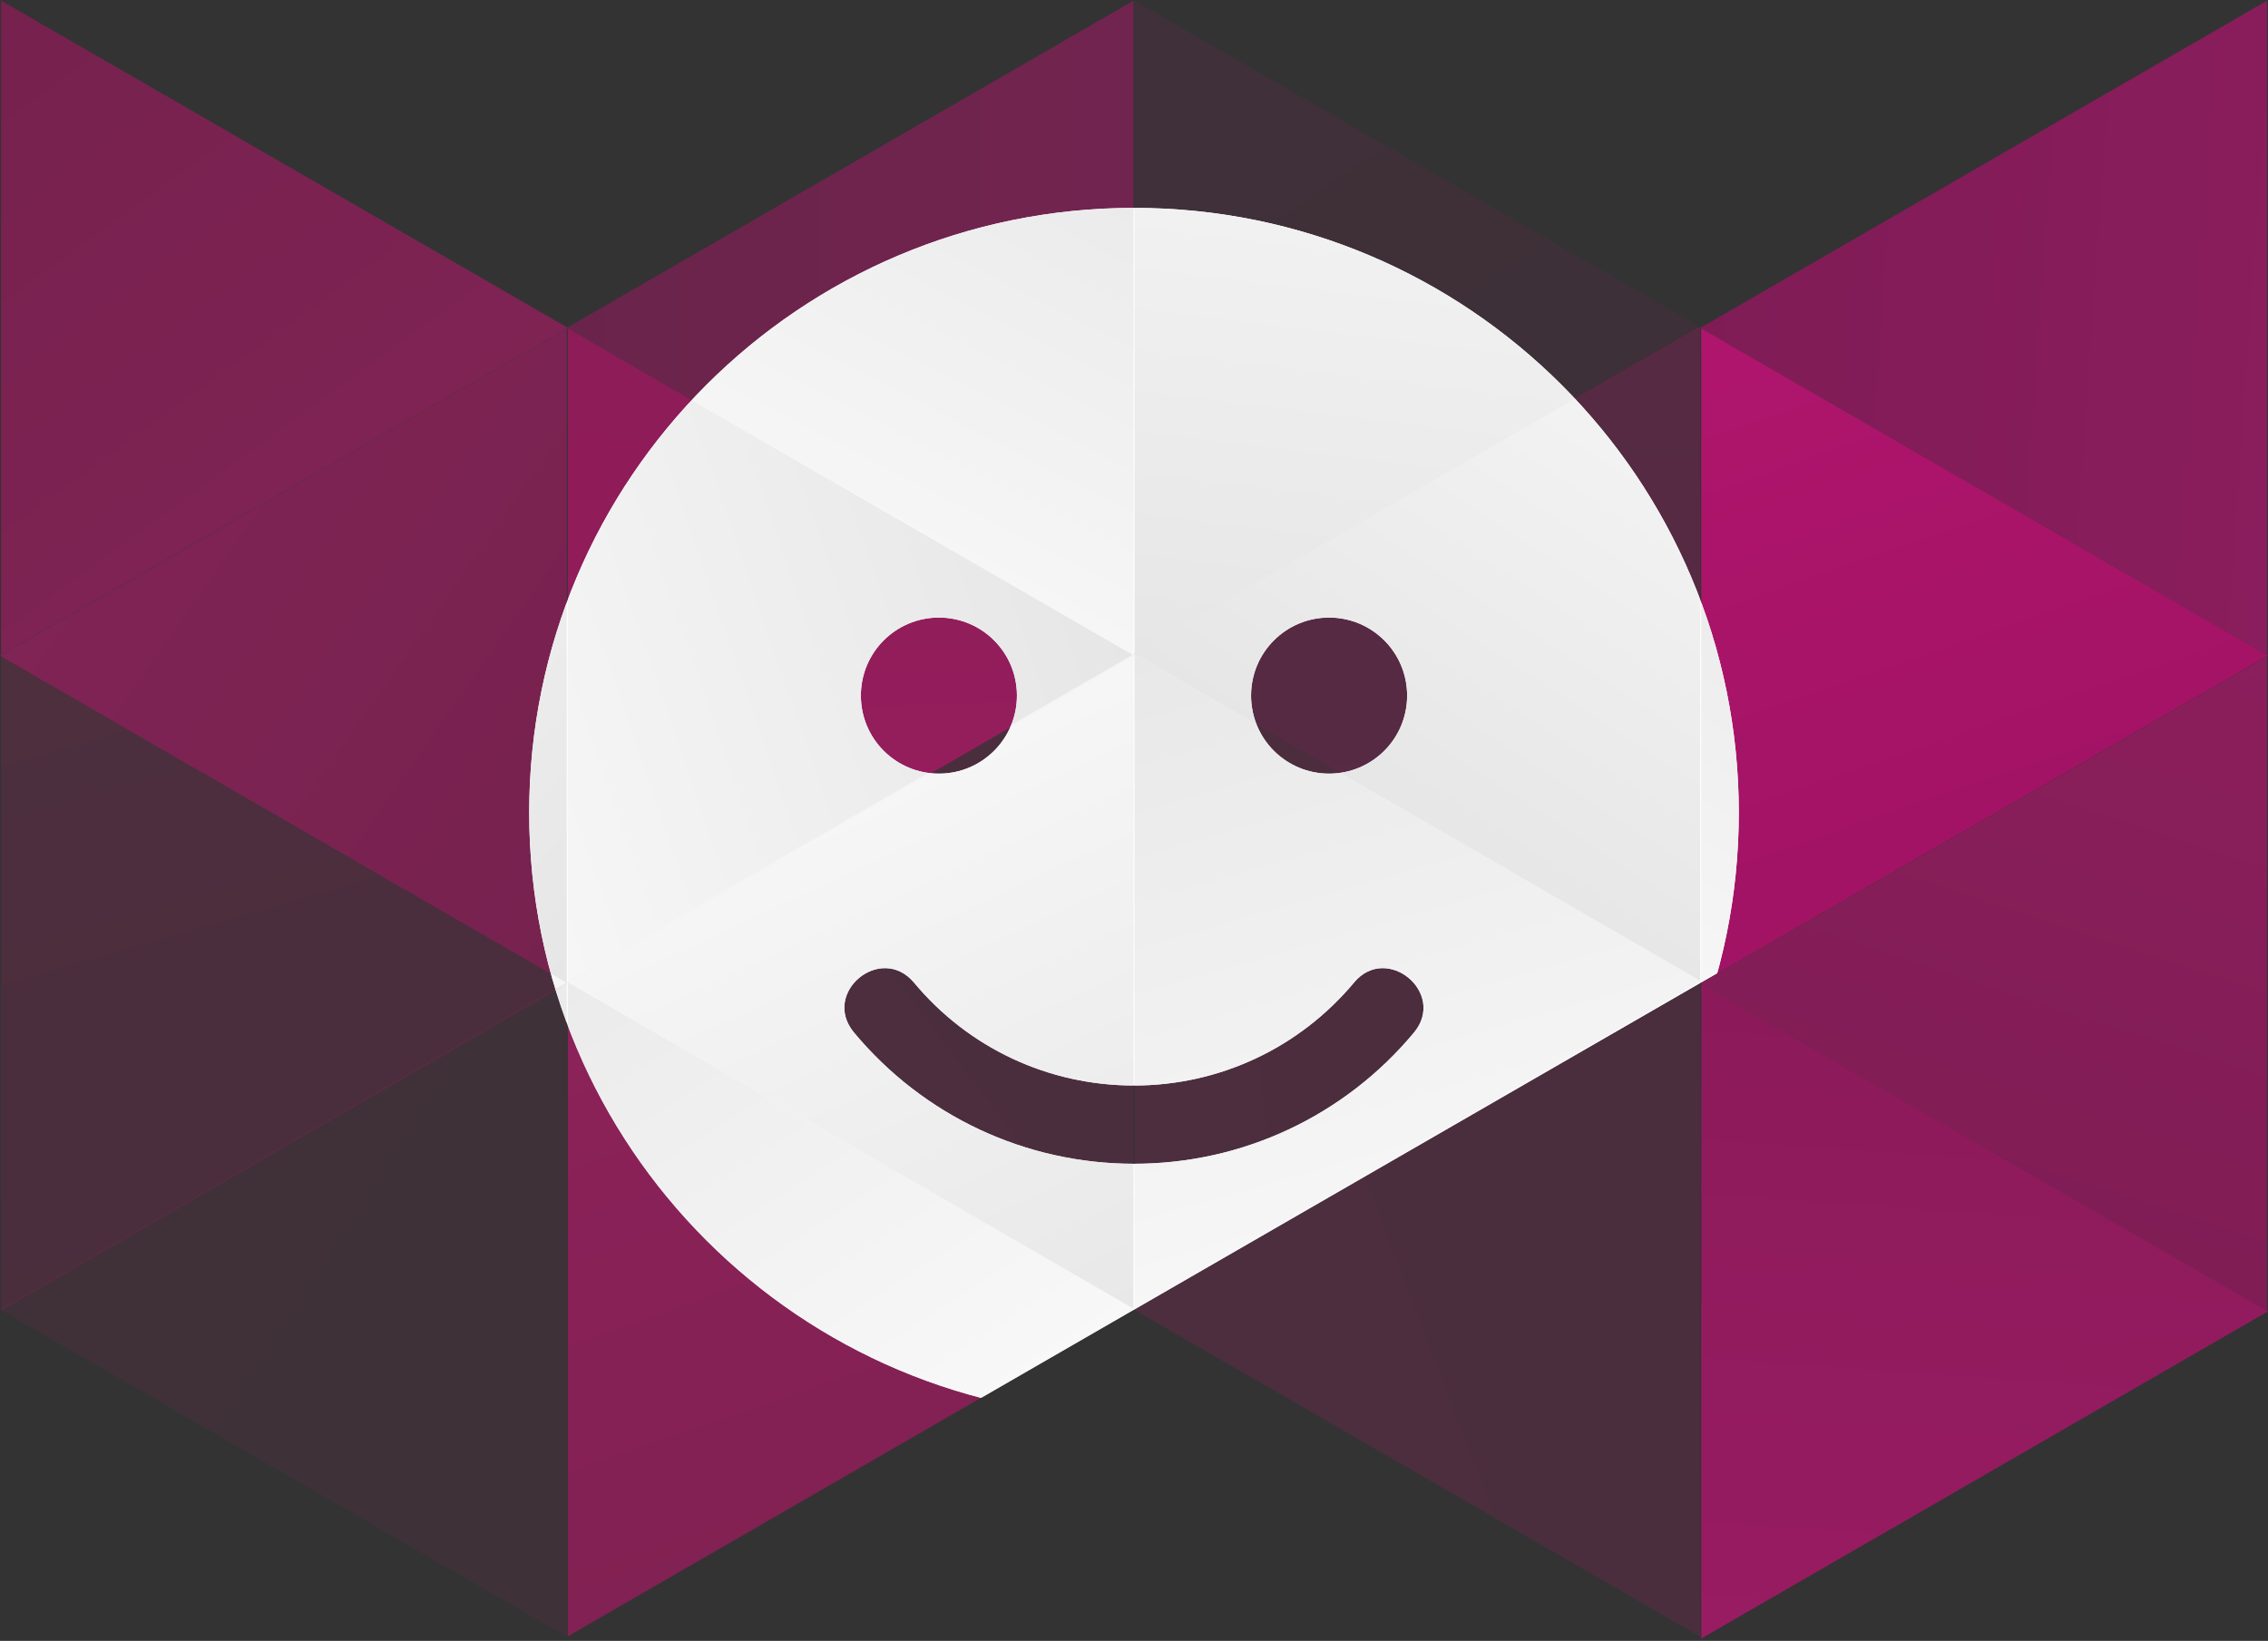<?xml version="1.0" encoding="utf-8"?>
<svg version="1.1" xmlns="http://www.w3.org/2000/svg" xmlns:xlink="http://www.w3.org/1999/xlink" x="0px" y="0px" viewBox="0 0 600 434.132" style="enable-background:new 0 0 600 434.132;" xml:space="preserve">
<rect x="0" y="0" width="600" height="434.132" fill="#333333" stroke="none"/>
<style type="text/css">
	.st1{display:inline;fill:#AC1A66;}
	.st2{display:inline;fill:url(#SVGID_1_);}
	.st3{display:inline;fill:url(#SVGID_2_);}
	.st4{display:inline;fill:url(#SVGID_3_);}
	.st5{display:inline;opacity:0.8;fill:url(#SVGID_4_);}
	.st6{display:inline;opacity:0.9;fill:url(#SVGID_5_);}
	.st7{display:inline;fill:url(#SVGID_6_);}
	.st8{display:inline;fill:url(#SVGID_7_);}
	.st9{display:inline;fill:url(#SVGID_8_);}
	.st10{display:inline;opacity:0.9;fill:url(#SVGID_9_);}
	.st11{display:inline;fill:url(#SVGID_10_);}
	.st12{display:inline;fill:url(#SVGID_11_);}
	.st13{display:inline;fill:url(#SVGID_12_);}
	.st14{display:inline;opacity:0.7;fill:url(#SVGID_13_);}
	.st15{display:inline;opacity:0.7;fill:url(#SVGID_14_);}
	.st16{display:inline;opacity:0.8;fill:url(#SVGID_15_);}
	.st17{display:inline;fill:url(#SVGID_16_);}
	.st18{display:inline;fill:url(#SVGID_17_);}
	.st19{display:inline;opacity:0.8;fill:url(#SVGID_18_);}
	.st20{display:inline;opacity:0.9;fill:url(#SVGID_19_);}
	.st21{display:inline;opacity:0.9;fill:url(#SVGID_20_);}
	.st22{display:inline;fill:url(#SVGID_21_);}
	.st23{display:inline;opacity:0.7;fill:url(#SVGID_22_);}
	.st24{display:inline;opacity:0.7;fill:url(#SVGID_23_);}
	.st25{display:inline;opacity:0.8;fill:url(#SVGID_24_);}
	.st26{display:inline;fill:url(#SVGID_25_);}
	.st27{display:inline;fill:url(#SVGID_26_);}
	.st28{display:inline;fill:url(#SVGID_27_);}
	.st29{display:inline;opacity:0.8;fill:url(#SVGID_28_);}
	.st30{display:inline;opacity:0.9;fill:url(#SVGID_29_);}
	.st31{display:inline;fill:url(#SVGID_30_);}
	.st32{display:inline;fill:url(#SVGID_31_);}
	.st33{display:inline;opacity:0.9;fill:url(#SVGID_32_);}
	.st34{display:inline;fill:url(#SVGID_33_);}
	.st35{display:inline;opacity:0.7;fill:url(#SVGID_34_);}
	.st36{display:inline;opacity:0.7;fill:url(#SVGID_35_);}
	.st37{display:inline;opacity:0.8;fill:url(#SVGID_36_);}
	.st38{display:inline;fill:url(#SVGID_37_);}
	.st39{display:inline;opacity:0.9;fill:url(#SVGID_38_);}
	.st40{display:inline;fill:url(#SVGID_39_);}
	.st41{display:inline;fill:url(#SVGID_40_);}
	.st42{display:inline;fill:url(#SVGID_41_);}
	.st43{display:inline;opacity:0.8;fill:url(#SVGID_42_);}
	.st44{display:inline;fill:url(#SVGID_43_);}
	.st45{display:inline;opacity:0.8;fill:url(#SVGID_44_);}
	.st46{display:inline;opacity:0.9;fill:url(#SVGID_45_);}
	.st47{display:inline;opacity:0.9;fill:url(#SVGID_46_);}
	.st48{display:inline;fill:url(#SVGID_47_);}
	.st49{display:inline;opacity:0.8;fill:url(#SVGID_48_);}
	.st50{display:inline;fill:url(#SVGID_49_);}
	.st51{display:inline;fill:url(#SVGID_50_);}
	.st52{display:inline;opacity:0.8;fill:url(#SVGID_51_);}
	.st53{display:inline;opacity:0.9;fill:url(#SVGID_52_);}
	.st54{opacity:0.7;fill:url(#SVGID_53_);}
	.st55{opacity:0.8;fill:url(#SVGID_54_);}
	.st56{opacity:0.7;fill:url(#SVGID_55_);}
	.st57{fill:url(#SVGID_56_);}
	.st58{opacity:0.2;fill:url(#SVGID_57_);}
	.st59{opacity:0.3;fill:url(#SVGID_58_);}
	.st60{opacity:0.2;fill:url(#SVGID_59_);}
	.st61{opacity:0.2;fill:url(#SVGID_60_);}
	.st62{opacity:0.7;fill:url(#SVGID_61_);}
	.st63{opacity:0.1;fill:url(#SVGID_62_);}
	.st64{opacity:0.1;fill:url(#SVGID_63_);}
	.st65{opacity:0.5;fill:url(#SVGID_64_);}
	.st66{opacity:0.8;fill:url(#SVGID_65_);}
	.st67{opacity:0.6;fill:url(#SVGID_66_);}
	.st68{opacity:0.2;fill:url(#SVGID_67_);}
	.st69{opacity:0.6;fill:url(#SVGID_68_);}
	.st70{clip-path:url(#SVGID_70_);fill:#FFFFFF;}
	.st71{clip-path:url(#SVGID_70_);}
	.st72{clip-path:url(#SVGID_72_);}
	.st73{fill:url(#SVGID_73_);}
	.st74{opacity:0.9;fill:url(#SVGID_74_);}
	.st75{fill:url(#SVGID_75_);}
	.st76{fill:url(#SVGID_76_);}
	.st77{fill:url(#SVGID_77_);}
	.st78{opacity:0.8;fill:url(#SVGID_78_);}
	.st79{fill:url(#SVGID_79_);}
	.st80{opacity:0.8;fill:url(#SVGID_80_);}
	.st81{opacity:0.9;fill:url(#SVGID_81_);}
	.st82{opacity:0.9;fill:url(#SVGID_82_);}
	.st83{fill:url(#SVGID_83_);}
	.st84{opacity:0.8;fill:url(#SVGID_84_);}
	.st85{fill:url(#SVGID_85_);}
	.st86{fill:url(#SVGID_86_);}
	.st87{opacity:0.8;fill:url(#SVGID_87_);}
	.st88{opacity:0.9;fill:url(#SVGID_88_);}
</style>
<g id="_x31_1855">
	<linearGradient id="SVGID_53_" gradientUnits="userSpaceOnUse" x1="1239.274" y1="1228.233" x2="1403.929" y2="1228.233" gradientTransform="matrix(-0.309 0.951 -0.951 -0.309 2121.154 -635.027)">
	<stop offset="0" style="stop-color:#B1166E"/>
	<stop offset="1" style="stop-color:#A21464"/>
	</linearGradient>
	<polygon class="st54" points="449.789,260.24 599.729,346.811 599.729,173.682 "/>
	<linearGradient id="SVGID_54_" gradientUnits="userSpaceOnUse" x1="1403.063" y1="-181.827" x2="1575.77" y2="-181.827" gradientTransform="matrix(0.07 -0.998 0.998 0.07 599.141 1850.418)">
	<stop offset="0" style="stop-color:#B1166E"/>
	<stop offset="1" style="stop-color:#A21464"/>
	</linearGradient>
	<polygon class="st55" points="450.06,260.376 450.06,433.504 600,346.946 "/>
	<linearGradient id="SVGID_55_" gradientUnits="userSpaceOnUse" x1="1979.56" y1="166.922" x2="2135.173" y2="166.922" gradientTransform="matrix(-0.998 -0.07 0.07 -0.998 2568.846 391.788)">
	<stop offset="0" style="stop-color:#B0146F"/>
	<stop offset="1" style="stop-color:#A01265"/>
	</linearGradient>
	<polygon class="st56" points="449.789,86.758 599.729,173.329 599.729,0.2 "/>
	<linearGradient id="SVGID_56_" gradientUnits="userSpaceOnUse" x1="814.365" y1="999.15" x2="978.062" y2="999.15" gradientTransform="matrix(0.326 0.946 -0.946 0.326 1156.696 -1017.71)">
	<stop offset="0" style="stop-color:#B0156D"/>
	<stop offset="1" style="stop-color:#A11364"/>
	</linearGradient>
	<polygon class="st57" points="450.06,86.894 450.06,260.023 600,173.464 "/>
	<linearGradient id="SVGID_57_" gradientUnits="userSpaceOnUse" x1="440.342" y1="155.438" x2="611.342" y2="155.438" gradientTransform="matrix(0.934 -0.358 0.358 0.934 -147.681 409.267)">
	<stop offset="0" style="stop-color:#B31A6B"/>
	<stop offset="1" style="stop-color:#A31762"/>
	</linearGradient>
	<polygon class="st58" points="299.86,346.407 449.799,432.977 449.799,259.849 "/>
	<linearGradient id="SVGID_58_" gradientUnits="userSpaceOnUse" x1="1102.132" y1="-344.525" x2="1275.023" y2="-344.525" gradientTransform="matrix(-0.052 -0.999 0.999 -0.052 783.555 1345.648)">
	<stop offset="0" style="stop-color:#B1166E"/>
	<stop offset="1" style="stop-color:#A21464"/>
	</linearGradient>
	<polygon class="st59" points="299.86,172.925 449.799,259.495 449.799,86.367 "/>
	<linearGradient id="SVGID_59_" gradientUnits="userSpaceOnUse" x1="315.189" y1="184.31" x2="473.355" y2="184.31" gradientTransform="matrix(0.995 -0.104 0.104 0.995 -41.596 110.217)">
	<stop offset="0" style="stop-color:#B1176C"/>
	<stop offset="1" style="stop-color:#A21563"/>
	</linearGradient>
	<polygon class="st60" points="300.131,173.061 300.131,346.189 450.07,259.631 "/>
	<linearGradient id="SVGID_60_" gradientUnits="userSpaceOnUse" x1="390.416" y1="5.366" x2="562.255" y2="5.366" gradientTransform="matrix(0.799 -0.602 0.602 0.799 -117.143 553.98)">
	<stop offset="0" style="stop-color:#B31A6B"/>
	<stop offset="1" style="stop-color:#A31762"/>
	</linearGradient>
	<polygon class="st61" points="149.93,259.666 299.869,346.236 299.869,173.108 "/>
	<linearGradient id="SVGID_61_" gradientUnits="userSpaceOnUse" x1="243.573" y1="1048.409" x2="407.269" y2="1048.409" gradientTransform="matrix(0.326 0.946 -0.946 0.326 1089.243 -321.145)">
	<stop offset="0" style="stop-color:#B31B6A"/>
	<stop offset="1" style="stop-color:#A41961"/>
	</linearGradient>
	<polygon class="st62" points="150.201,259.802 150.201,432.93 300.14,346.372 "/>
	<linearGradient id="SVGID_62_" gradientUnits="userSpaceOnUse" x1="497.163" y1="682.787" x2="652.778" y2="682.787" gradientTransform="matrix(0.559 0.829 -0.829 0.559 579.506 -787.975)">
	<stop offset="0" style="stop-color:#B0156D"/>
	<stop offset="1" style="stop-color:#A11364"/>
	</linearGradient>
	<polygon class="st63" points="300.131,0.153 300.131,173.282 450.07,86.724 "/>
	<linearGradient id="SVGID_63_" gradientUnits="userSpaceOnUse" x1="-57.775" y1="587.502" x2="115.124" y2="587.502" gradientTransform="matrix(0.839 0.545 -0.545 0.839 410.438 -179.532)">
	<stop offset="0" style="stop-color:#B51D69"/>
	<stop offset="1" style="stop-color:#A51B60"/>
	</linearGradient>
	<polygon class="st64" points="0,346.407 149.94,432.977 149.94,259.849 "/>
	<linearGradient id="SVGID_64_" gradientUnits="userSpaceOnUse" x1="1238.659" y1="215.317" x2="1388.598" y2="215.317" gradientTransform="matrix(-1 0 0 -1 1538.528 302.082)">
	<stop offset="0" style="stop-color:#B1176C"/>
	<stop offset="1" style="stop-color:#A21563"/>
	</linearGradient>
	<polygon class="st65" points="149.93,86.758 299.869,173.329 299.869,0.2 "/>
	<linearGradient id="SVGID_65_" gradientUnits="userSpaceOnUse" x1="833.268" y1="-239.301" x2="1006.291" y2="-239.301" gradientTransform="matrix(-0.035 -0.999 0.999 -0.035 494.824 1081.764)">
	<stop offset="0" style="stop-color:#B2196A"/>
	<stop offset="1" style="stop-color:#A31661"/>
	</linearGradient>
	<polygon class="st66" points="150.201,86.894 150.201,260.023 300.14,173.464 "/>
	<linearGradient id="SVGID_66_" gradientUnits="userSpaceOnUse" x1="18.19" y1="409.821" x2="190.668" y2="409.821" gradientTransform="matrix(0.819 0.574 -0.574 0.819 265.162 -236.905)">
	<stop offset="0" style="stop-color:#B31A6B"/>
	<stop offset="1" style="stop-color:#A31762"/>
	</linearGradient>
	<polygon class="st67" points="0,173.499 149.94,260.07 149.94,86.941 "/>
	<linearGradient id="SVGID_67_" gradientUnits="userSpaceOnUse" x1="100.081" y1="828.46" x2="266.502" y2="828.46" gradientTransform="matrix(0.276 0.961 -0.961 0.276 803.921 -160.922)">
	<stop offset="0" style="stop-color:#B41C6B"/>
	<stop offset="1" style="stop-color:#A51A61"/>
	</linearGradient>
	<polygon class="st68" points="0.271,173.635 0.271,346.763 150.211,260.205 "/>
	<linearGradient id="SVGID_68_" gradientUnits="userSpaceOnUse" x1="771.439" y1="-187.428" x2="929.609" y2="-187.428" gradientTransform="matrix(-0.588 -0.809 0.809 -0.588 685.635 651.266)">
	<stop offset="0" style="stop-color:#B2196A"/>
	<stop offset="1" style="stop-color:#A31661"/>
	</linearGradient>
	<polygon class="st69" points="0.271,0.153 0.271,173.282 150.211,86.724 "/>
</g>
<g id="illu">
	<g>
	<defs>
	<polygon id="SVGID_69_" points="0.14,173.482 150.201,432.93 599.86,173.482 300,0 "/>
	</defs>
	<clipPath id="SVGID_70_">
	<use xlink:href="#SVGID_69_" style="overflow:visible;"/>
	</clipPath>
	<path class="st70" d="M460,215c0,88.387-71.613,160-160,160s-160-71.613-160-160C140,126.613,211.613,55,300,55S460,126.613,460,215z M358.194,259.968c-14.452,17.29-35.613,27.226-58.194,27.226s-43.742-9.871-58.194-27.226c-8.774-10.452-24.645,2.71-15.871,13.226c18.387,22.065,45.355,34.71,74.065,34.71s55.677-12.645,74.065-34.71C382.774,262.678,366.839,249.516,358.194,259.968z M227.742,184.032c0,11.419,9.226,20.646,20.645,20.646s20.645-9.226,20.645-20.646c0-11.419-9.226-20.645-20.645-20.645S227.742,172.613,227.742,184.032z M330.968,184.032c0,11.419,9.226,20.646,20.645,20.646c11.419,0,20.645-9.226,20.645-20.646c0-11.419-9.226-20.645-20.645-20.645C340.194,163.387,330.968,172.613,330.968,184.032z"/>
	<g class="st71">
	<defs>
	<path id="SVGID_71_" d="M460,215c0,88.387-71.613,160-160,160s-160-71.613-160-160C140,126.613,211.613,55,300,55S460,126.613,460,215z M358.194,259.968c-14.452,17.29-35.613,27.226-58.194,27.226s-43.742-9.871-58.194-27.226c-8.774-10.452-24.645,2.71-15.871,13.226c18.387,22.065,45.355,34.71,74.065,34.71s55.677-12.645,74.065-34.71C382.774,262.678,366.839,249.516,358.194,259.968z M227.742,184.032c0,11.419,9.226,20.646,20.645,20.646s20.645-9.226,20.645-20.646c0-11.419-9.226-20.645-20.645-20.645S227.742,172.613,227.742,184.032z M330.968,184.032c0,11.419,9.226,20.646,20.645,20.646c11.419,0,20.645-9.226,20.645-20.646c0-11.419-9.226-20.645-20.645-20.645C340.194,163.387,330.968,172.613,330.968,184.032z"/>
	</defs>
	<clipPath id="SVGID_72_">
	<use xlink:href="#SVGID_71_" style="overflow:visible;"/>
	</clipPath>
	<g class="st72">
	<linearGradient id="SVGID_73_" gradientUnits="userSpaceOnUse" x1="740.724" y1="-156.756" x2="896.336" y2="-156.756" gradientTransform="matrix(-0.998 0.07 -0.07 -0.998 877.465 -131.761)">
	<stop offset="0" style="stop-color:#F6F6F6"/>
	<stop offset="1" style="stop-color:#E6E6E6"/>
	</linearGradient>
	<polygon class="st73" points="0.271,0.153 0.271,173.282 150.211,86.724 "/>
	<linearGradient id="SVGID_74_" gradientUnits="userSpaceOnUse" x1="151.882" y1="846.594" x2="318.303" y2="846.594" gradientTransform="matrix(-0.695 0.719 -0.719 -0.695 804.283 680.694)">
	<stop offset="0" style="stop-color:#F6F6F6"/>
	<stop offset="1" style="stop-color:#E6E6E6"/>
	</linearGradient>
	<polygon class="st74" points="0.271,173.635 0.271,346.763 150.211,260.205 "/>
	<linearGradient id="SVGID_75_" gradientUnits="userSpaceOnUse" x1="23.021" y1="412.611" x2="192.977" y2="412.611" gradientTransform="matrix(0.755 0.656 -0.656 0.755 307.02 -214.776)">
	<stop offset="0" style="stop-color:#F6F6F6"/>
	<stop offset="1" style="stop-color:#E6E6E6"/>
	</linearGradient>
	<polygon class="st75" points="0,173.499 149.94,260.07 149.94,86.941 "/>
	<linearGradient id="SVGID_76_" gradientUnits="userSpaceOnUse" x1="818.096" y1="-262.198" x2="988.047" y2="-262.198" gradientTransform="matrix(0.946 -0.326 0.326 0.946 -564.607 696.893)">
	<stop offset="0" style="stop-color:#F6F6F6"/>
	<stop offset="1" style="stop-color:#E6E6E6"/>
	</linearGradient>
	<polygon class="st76" points="150.201,86.894 150.201,260.023 300.14,173.464 "/>
	<linearGradient id="SVGID_77_" gradientUnits="userSpaceOnUse" x1="1270.535" y1="234.966" x2="1424.793" y2="234.966" gradientTransform="matrix(0.454 -0.891 0.891 0.454 -563.324 1159.464)">
	<stop offset="0" style="stop-color:#F6F6F6"/>
	<stop offset="1" style="stop-color:#E6E6E6"/>
	</linearGradient>
	<polygon class="st77" points="149.93,86.758 299.869,173.329 299.869,0.2 "/>
	<linearGradient id="SVGID_78_" gradientUnits="userSpaceOnUse" x1="-61.088" y1="659" x2="111.937" y2="659" gradientTransform="matrix(0.883 -0.469 0.469 0.883 -222.394 -201.977)">
	<stop offset="0" style="stop-color:#F6F6F6"/>
	<stop offset="1" style="stop-color:#E6E6E6"/>
	</linearGradient>
	<polygon class="st78" points="0,346.407 149.94,432.977 149.94,259.849 "/>
	<linearGradient id="SVGID_79_" gradientUnits="userSpaceOnUse" x1="534.068" y1="663.856" x2="705.906" y2="663.856" gradientTransform="matrix(-0.122 0.993 -0.993 -0.122 1103.217 -439.319)">
	<stop offset="0" style="stop-color:#F6F6F6"/>
	<stop offset="1" style="stop-color:#E6E6E6"/>
	</linearGradient>
	<polygon class="st79" points="300.131,0.153 300.131,173.282 450.07,86.724 "/>
	<linearGradient id="SVGID_80_" gradientUnits="userSpaceOnUse" x1="308.993" y1="1010.742" x2="463.26" y2="1010.742" gradientTransform="matrix(-0.545 -0.839 0.839 -0.545 -451.75 1203.087)">
	<stop offset="0" style="stop-color:#F6F6F6"/>
	<stop offset="1" style="stop-color:#E6E6E6"/>
	</linearGradient>
	<polygon class="st80" points="150.201,259.802 150.201,432.93 300.14,346.372 "/>
	<linearGradient id="SVGID_81_" gradientUnits="userSpaceOnUse" x1="403.516" y1="-47.491" x2="560.423" y2="-47.491" gradientTransform="matrix(0.423 0.906 -0.906 0.423 8.138 -136.086)">
	<stop offset="0" style="stop-color:#F6F6F6"/>
	<stop offset="1" style="stop-color:#E6E6E6"/>
	</linearGradient>
	<polygon class="st81" points="149.93,259.666 299.869,346.236 299.869,173.108 "/>
	<linearGradient id="SVGID_82_" gradientUnits="userSpaceOnUse" x1="336.25" y1="180.215" x2="502.672" y2="180.215" gradientTransform="matrix(-0.276 -0.961 0.961 -0.276 300.321 695.935)">
	<stop offset="0" style="stop-color:#F6F6F6"/>
	<stop offset="1" style="stop-color:#E6E6E6"/>
	</linearGradient>
	<polygon class="st82" points="300.131,173.061 300.131,346.189 450.07,259.631 "/>
	<linearGradient id="SVGID_83_" gradientUnits="userSpaceOnUse" x1="1079.071" y1="-370.362" x2="1233.328" y2="-370.362" gradientTransform="matrix(-0.545 0.839 -0.839 -0.545 733.469 -1016.06)">
	<stop offset="0" style="stop-color:#F6F6F6"/>
	<stop offset="1" style="stop-color:#E6E6E6"/>
	</linearGradient>
	<polygon class="st83" points="299.86,172.925 449.799,259.495 449.799,86.367 "/>
	<linearGradient id="SVGID_84_" gradientUnits="userSpaceOnUse" x1="459.941" y1="111.659" x2="619.306" y2="111.659" gradientTransform="matrix(0.391 0.92 -0.92 0.391 293.778 -173.585)">
	<stop offset="0" style="stop-color:#F6F6F6"/>
	<stop offset="1" style="stop-color:#E6E6E6"/>
	</linearGradient>
	<polygon class="st84" points="299.86,346.407 449.799,432.977 449.799,259.849 "/>
	<linearGradient id="SVGID_85_" gradientUnits="userSpaceOnUse" x1="808.17" y1="963.418" x2="958.103" y2="963.418" gradientTransform="matrix(0.5 -0.866 0.866 0.5 -788.365 478.211)">
	<stop offset="0" style="stop-color:#F6F6F6"/>
	<stop offset="1" style="stop-color:#E6E6E6"/>
	</linearGradient>
	<polygon class="st85" points="450.06,86.894 450.06,260.023 600,173.464 "/>
	<linearGradient id="SVGID_86_" gradientUnits="userSpaceOnUse" x1="1948.014" y1="127.588" x2="2119.459" y2="127.588" gradientTransform="matrix(-0.788 0.616 -0.616 -0.788 2247.912 -1054.321)">
	<stop offset="0" style="stop-color:#F6F6F6"/>
	<stop offset="1" style="stop-color:#E6E6E6"/>
	</linearGradient>
	<polygon class="st86" points="449.789,86.758 599.729,173.329 599.729,0.2 "/>
	<linearGradient id="SVGID_87_" gradientUnits="userSpaceOnUse" x1="1416.701" y1="-181.424" x2="1569.57" y2="-181.424" gradientTransform="matrix(0.999 -0.035 0.035 0.999 -962.465 577.802)">
	<stop offset="0" style="stop-color:#F6F6F6"/>
	<stop offset="1" style="stop-color:#E6E6E6"/>
	</linearGradient>
	<polygon class="st87" points="450.06,260.376 450.06,433.504 600,346.946 "/>
	<linearGradient id="SVGID_88_" gradientUnits="userSpaceOnUse" x1="1239.274" y1="1228.233" x2="1403.929" y2="1228.233" gradientTransform="matrix(-0.309 0.951 -0.951 -0.309 2121.154 -635.027)">
	<stop offset="0" style="stop-color:#B1166E"/>
	<stop offset="1" style="stop-color:#A21464"/>
	</linearGradient>
	<polygon class="st88" points="449.789,260.24 599.729,346.811 599.729,173.682 "/>
	</g>
	</g>
	</g>
</g>
</svg>
